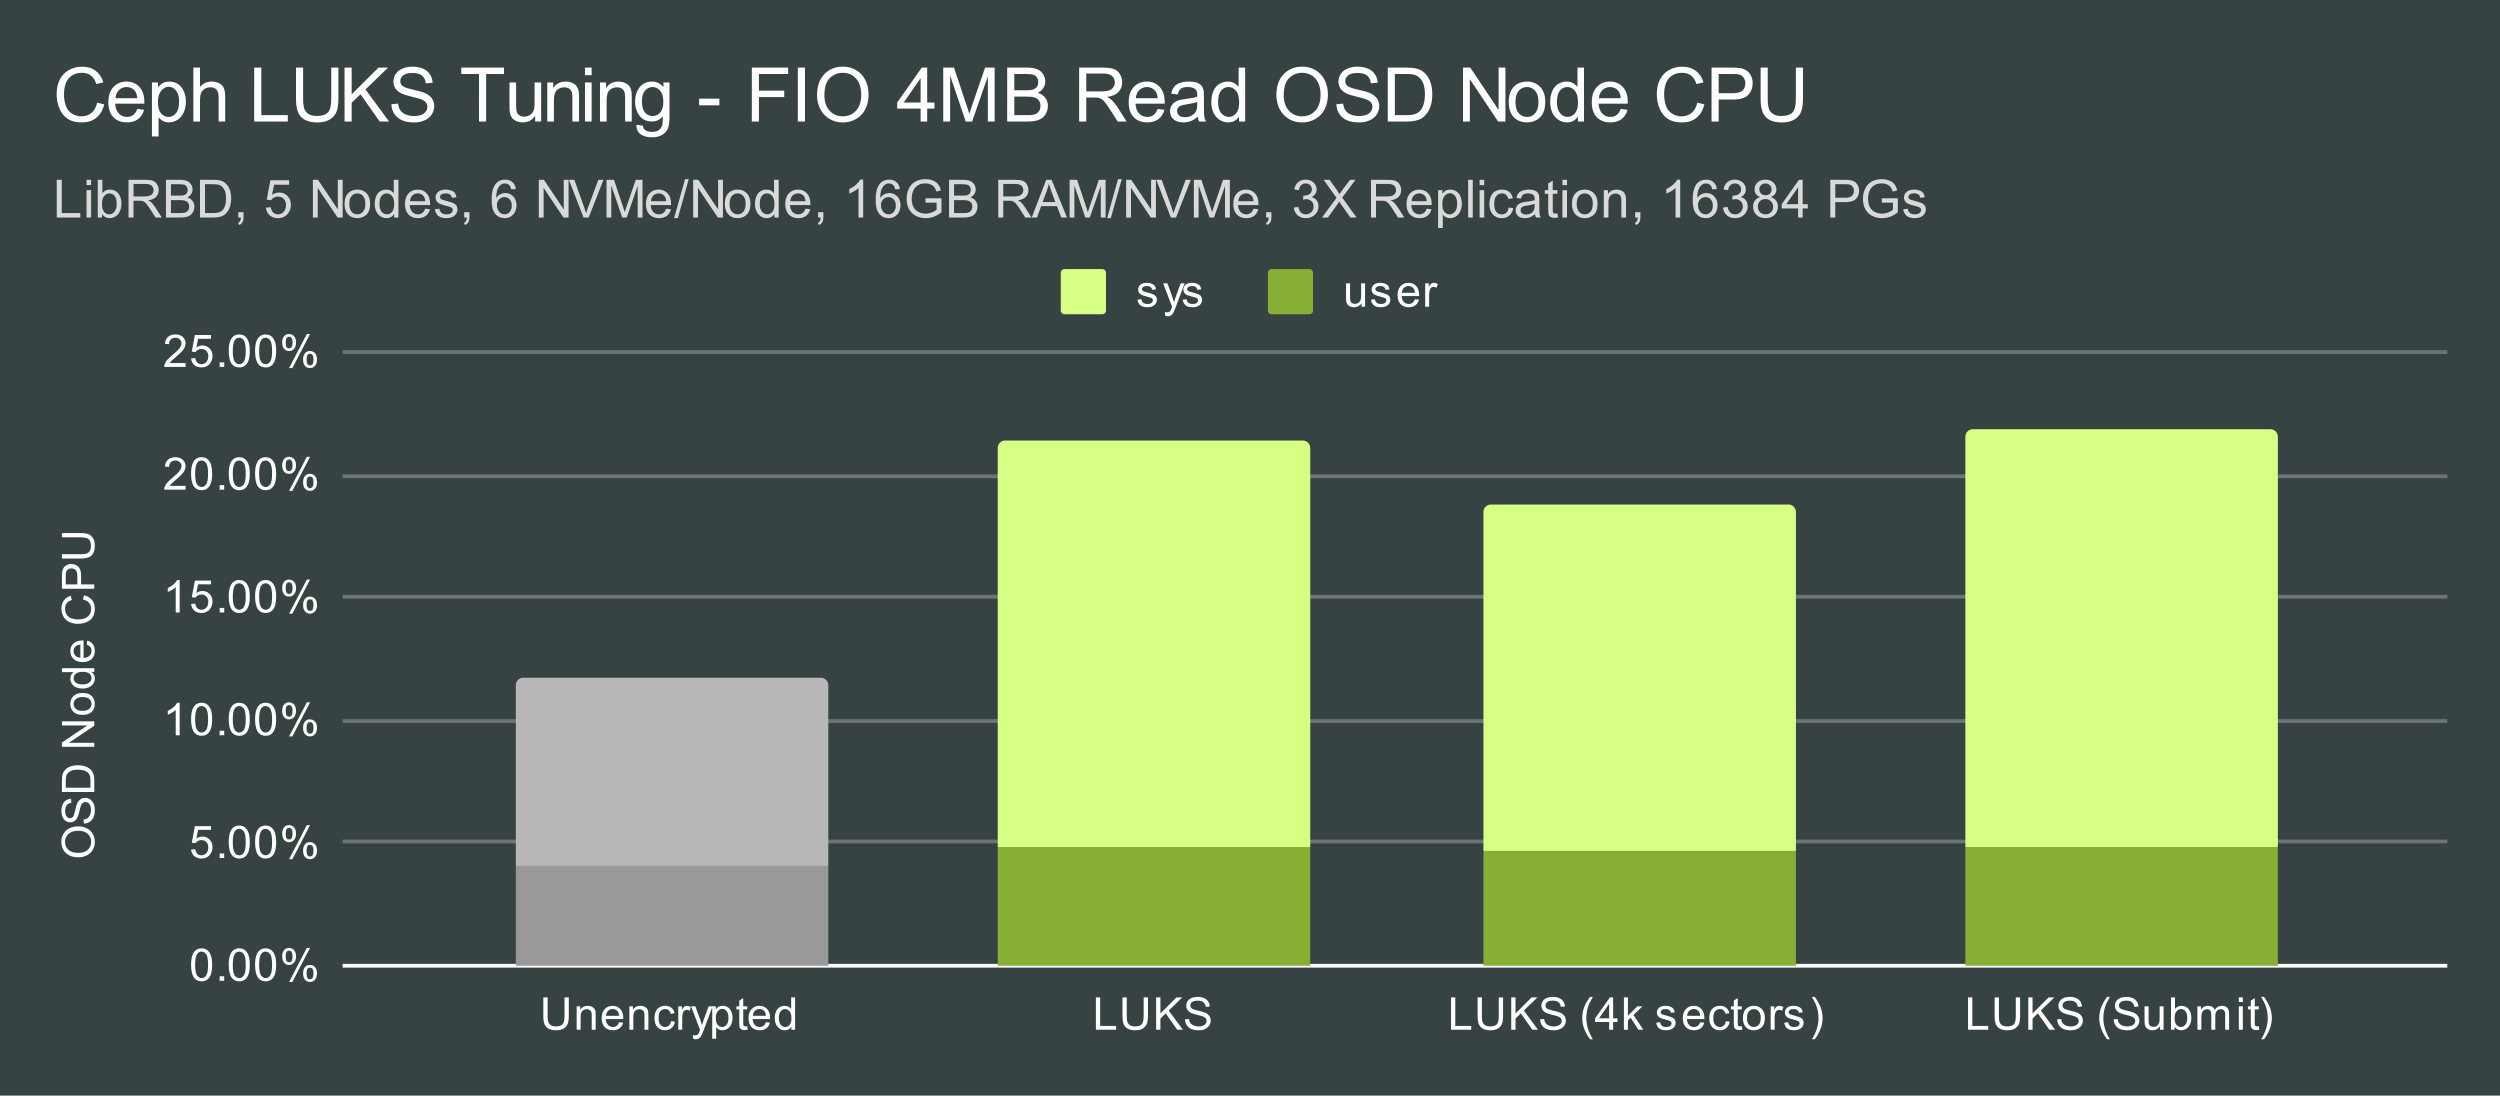 <svg viewBox="0 0 664 291" fill="none" stroke-linecap="square" stroke-miterlimit="10" width="664" height="291" xmlns="http://www.w3.org/2000/svg"><path fill="#374243" d="M0 0h664v291H0V0z"/><path stroke="#fff" stroke-linecap="butt" d="M91.5 256.5h558"/><path stroke="#6c7475" stroke-linecap="butt" d="M91.5 223.5h558m-558-32h558m-558-33h558m-558-32h558m-558-33h558"/><clipPath id="a"><path d="M91.25 93.45h558.2V256.5H91.25V93.45z"/></clipPath><path clip-path="url(#a)" d="M220 257h-83v-27h83z"/><path fill="#999" clip-path="url(#a)" d="M220 257h-83v-27h83z"/><path clip-path="url(#a)" d="M348 257h-83v-32h83z"/><path fill="#87af34" clip-path="url(#a)" d="M348 257h-83v-32h83z"/><path clip-path="url(#a)" d="M477 257h-83v-31h83z"/><path fill="#87af34" clip-path="url(#a)" d="M477 257h-83v-31h83z"/><path clip-path="url(#a)" d="M605 257h-83v-32h83z"/><path fill="#87af34" clip-path="url(#a)" d="M605 257h-83v-32h83z"/><path clip-path="url(#a)" d="M220 230h-83v-48a2 2 0 012-2h79a2 2 0 012 2z"/><path fill="#b7b7b7" clip-path="url(#a)" d="M220 230h-83v-48a2 2 0 012-2h79a2 2 0 012 2z"/><path clip-path="url(#a)" d="M348 225h-83V119a2 2 0 012-2h79a2 2 0 012 2z"/><path fill="#d7ff84" clip-path="url(#a)" d="M348 225h-83V119a2 2 0 012-2h79a2 2 0 012 2z"/><path clip-path="url(#a)" d="M477 226h-83v-90a2 2 0 012-2h79a2 2 0 012 2z"/><path fill="#d7ff84" clip-path="url(#a)" d="M477 226h-83v-90a2 2 0 012-2h79a2 2 0 012 2z"/><path clip-path="url(#a)" d="M605 225h-83V116a2 2 0 012-2h79a2 2 0 012 2z"/><path fill="#d7ff84" clip-path="url(#a)" d="M605 225h-83V116a2 2 0 012-2h79a2 2 0 012 2z"/><path fill="#fff" d="M20.855 227.702q-2.141 0-3.344-1.14-1.219-1.157-1.219-2.97 0-1.202.578-2.155.563-.953 1.578-1.453 1.016-.5 2.313-.5 1.297 0 2.328.53 1.031.532 1.562 1.5.532.954.532 2.079 0 1.219-.578 2.172-.594.953-1.594 1.453-1.016.484-2.156.484zm.015-1.172q1.563 0 2.453-.828.89-.843.89-2.11 0-1.28-.89-2.108-.906-.829-2.578-.829-1.047 0-1.828.36-.781.344-1.203 1.031-.438.688-.438 1.531 0 1.203.829 2.078.828.875 2.765.875zm1.406-7.796l-.093-1.063q.656-.078 1.062-.36.406-.28.672-.859.25-.593.25-1.328 0-.64-.187-1.14-.204-.5-.532-.735-.343-.25-.734-.25-.406 0-.703.235-.313.234-.516.765-.14.36-.422 1.547-.28 1.172-.53 1.64-.33.626-.798.923-.484.296-1.078.296-.64 0-1.203-.359-.578-.375-.86-1.078-.296-.719-.296-1.578 0-.953.312-1.688.297-.734.906-1.125.594-.39 1.344-.422l.078 1.094q-.812.094-1.218.61-.422.5-.422 1.484 0 1.031.375 1.5.375.469.906.469.469 0 .766-.328.296-.329.609-1.704.312-1.39.547-1.906.36-.75.89-1.11.516-.359 1.22-.359.687 0 1.296.391.594.39.938 1.125.328.734.328 1.656 0 1.172-.328 1.97-.344.78-1.032 1.233-.687.438-1.547.454zm2.766-8.375h-8.594v-2.97q0-1 .125-1.53.172-.735.61-1.25.578-.688 1.484-1.016.89-.344 2.031-.344.985 0 1.735.235.75.218 1.25.578t.78.797q.282.421.438 1.015.141.594.141 1.375v3.11zm-1.016-1.141v-1.828q0-.86-.156-1.344-.156-.484-.453-.766-.39-.406-1.078-.625-.688-.234-1.656-.234-1.344 0-2.063.453-.734.438-.984 1.063-.172.468-.172 1.468v1.813h6.562zm1.016-10.86h-8.594v-1.156l6.75-4.515h-6.75v-1.094h8.594v1.172l-6.75 4.515h6.75v1.079zm-3.11-8.484q-1.734 0-2.562-.953-.687-.797-.687-1.953 0-1.281.843-2.094.829-.828 2.313-.828 1.203 0 1.89.36.688.359 1.079 1.062.375.687.375 1.5 0 1.297-.828 2.11-.844.796-2.422.796zm0-1.078q1.188 0 1.782-.516.594-.53.594-1.312 0-.797-.594-1.313-.594-.515-1.813-.515-1.156 0-1.75.531-.593.516-.593 1.297 0 .781.593 1.312.579.516 1.782.516zm3.11-10.344h-.781q.922.594.922 1.735 0 .75-.407 1.375-.421.625-1.156.968-.734.344-1.687.344-.922 0-1.688-.312-.765-.313-1.156-.938-.406-.625-.406-1.39 0-.563.234-1 .234-.438.61-.72h-3.079v-1.046h8.594v.984zm-3.11 3.328q1.204 0 1.798-.5.578-.5.578-1.187 0-.688-.563-1.172-.562-.484-1.719-.484-1.28 0-1.875.5-.593.484-.593 1.203 0 .703.578 1.172.562.468 1.797.468zm1.11-10.546l.125-1.094q.953.25 1.484.953.532.703.532 1.781 0 1.36-.844 2.172-.844.797-2.36.797-1.562 0-2.421-.813-.875-.812-.875-2.093 0-1.25.843-2.032.844-.796 2.391-.796h.281v4.64q1.032-.062 1.578-.578.532-.516.532-1.297 0-.578-.297-.984-.313-.422-.969-.656zm-1.703 3.453v-3.47q-.797.063-1.188.392-.609.515-.609 1.312 0 .734.484 1.234.485.485 1.313.532zm.687-15.47l.297-1.124q1.39.36 2.125 1.281.735.922.735 2.266 0 1.39-.563 2.265-.562.875-1.625 1.329-1.078.453-2.312.453-1.344 0-2.344-.516-1-.516-1.516-1.453-.515-.953-.515-2.094 0-1.281.656-2.156.656-.89 1.844-1.234l.265 1.125q-.937.296-1.36.875-.437.562-.437 1.421 0 .985.485 1.657.469.656 1.265.937.797.266 1.657.266 1.093 0 1.906-.313.812-.328 1.219-1 .406-.672.406-1.468 0-.954-.547-1.61-.547-.672-1.64-.906zm3.016-2.858h-8.594v-3.25q0-.844.078-1.297.11-.64.407-1.063.297-.437.828-.687.531-.266 1.172-.266 1.093 0 1.86.703.75.688.75 2.516v2.203h3.5v1.14zm-4.5-1.141v-2.219q0-1.11-.406-1.562-.422-.47-1.172-.47-.531 0-.906.282-.39.266-.516.703-.078.297-.078 1.063v2.203h3.078zm-4.094-12.5v-1.14h4.97q1.296 0 2.062.296.75.297 1.234 1.063.469.765.469 2 0 1.203-.407 1.984-.421.766-1.203 1.094-.797.328-2.156.328h-4.969v-1.14h4.953q1.125 0 1.657-.204.53-.219.828-.719.281-.515.281-1.25 0-1.25-.562-1.78-.579-.532-2.204-.532h-4.953zM50.75 256.266q0-1.532.312-2.454.312-.937.922-1.437.625-.5 1.562-.5.688 0 1.203.281.531.281.875.813.344.515.531 1.265.188.75.188 2.032 0 1.515-.313 2.437-.296.922-.921 1.438-.61.5-1.563.5-1.234 0-1.953-.891-.844-1.063-.844-3.484zm1.077 0q0 2.109.5 2.812.5.703 1.22.703.733 0 1.218-.703.5-.703.5-2.812 0-2.125-.5-2.813-.485-.703-1.235-.703-.718 0-1.156.61-.547.78-.547 2.906zm6.516 4.234v-1.203h1.203v1.203h-1.203zm2.406-4.234q0-1.532.313-2.454.312-.937.922-1.437.625-.5 1.562-.5.688 0 1.203.281.531.281.875.813.344.515.531 1.265.188.75.188 2.032 0 1.515-.313 2.437-.296.922-.921 1.438-.61.5-1.563.5-1.234 0-1.953-.891-.844-1.063-.844-3.484zm1.078 0q0 2.109.5 2.812.5.703 1.22.703.733 0 1.218-.703.5-.703.5-2.812 0-2.125-.5-2.813-.485-.703-1.235-.703-.718 0-1.156.61-.547.78-.547 2.906zm5.922 0q0-1.532.313-2.454.312-.937.922-1.437.625-.5 1.562-.5.688 0 1.203.281.531.281.875.813.344.515.531 1.265.188.75.188 2.032 0 1.515-.313 2.437-.296.922-.921 1.438-.61.5-1.563.5-1.234 0-1.953-.891-.844-1.063-.844-3.484zm1.078 0q0 2.109.5 2.812.5.703 1.22.703.733 0 1.218-.703.5-.703.5-2.812 0-2.125-.5-2.813-.485-.703-1.235-.703-.718 0-1.156.61-.547.78-.547 2.906zm6.125-2.297q0-.922.453-1.563.47-.64 1.344-.64.813 0 1.344.578.531.578.531 1.687 0 1.094-.547 1.688-.53.578-1.312.578-.781 0-1.297-.578-.516-.578-.516-1.75zm1.828-1.485q-.39 0-.656.344-.25.344-.25 1.25 0 .828.25 1.172.266.328.656.328.407 0 .657-.344.265-.343.265-1.234 0-.844-.265-1.172-.266-.344-.657-.344zm0 8.328l4.704-9.046h.859l-4.688 9.047h-.875zm3.72-2.328q0-.921.452-1.562.47-.64 1.36-.64.812 0 1.343.577.532.563.532 1.688 0 1.094-.547 1.687-.531.579-1.328.579-.766 0-1.297-.579-.516-.578-.516-1.75zM82.342 257q-.406 0-.672.344-.25.344-.25 1.25 0 .812.266 1.156.265.344.656.344.39 0 .656-.344t.266-1.25q0-.828-.266-1.156-.265-.344-.656-.344zM50.75 225.64l1.109-.094q.125.813.562 1.219.453.406 1.094.406.75 0 1.281-.578.531-.578.531-1.516 0-.906-.515-1.421-.5-.532-1.328-.532-.5 0-.922.235-.407.234-.64.593l-.985-.125.828-4.406h4.281v1H52.61l-.454 2.313q.766-.547 1.61-.547 1.125 0 1.89.781.782.781.782 2.016 0 1.156-.672 2.015-.828 1.032-2.25 1.032-1.172 0-1.922-.657-.734-.656-.844-1.734zm7.593 2.25v-1.203h1.203v1.203h-1.203zm2.406-4.234q0-1.532.313-2.454.312-.937.922-1.437.625-.5 1.562-.5.688 0 1.203.281.531.281.875.813.344.515.531 1.265.188.75.188 2.032 0 1.515-.313 2.437-.296.922-.921 1.438-.61.5-1.563.5-1.234 0-1.953-.891-.844-1.063-.844-3.484zm1.078 0q0 2.109.5 2.812.5.703 1.22.703.733 0 1.218-.703.5-.703.5-2.812 0-2.125-.5-2.813-.485-.703-1.235-.703-.718 0-1.156.61-.547.78-.547 2.906zm5.922 0q0-1.532.313-2.454.312-.937.922-1.437.625-.5 1.562-.5.688 0 1.203.281.531.281.875.813.344.515.531 1.265.188.75.188 2.032 0 1.515-.313 2.437-.296.922-.921 1.438-.61.5-1.563.5-1.234 0-1.953-.891-.844-1.063-.844-3.484zm1.078 0q0 2.109.5 2.812.5.703 1.22.703.733 0 1.218-.703.5-.703.5-2.812 0-2.125-.5-2.813-.485-.703-1.235-.703-.718 0-1.156.61-.547.78-.547 2.906zm6.125-2.297q0-.922.453-1.563.47-.64 1.344-.64.813 0 1.344.578.531.578.531 1.687 0 1.094-.547 1.688-.53.578-1.312.578-.781 0-1.297-.578-.516-.578-.516-1.75zm1.828-1.485q-.39 0-.656.344-.25.344-.25 1.25 0 .828.25 1.172.266.328.656.328.407 0 .657-.344.265-.343.265-1.234 0-.844-.265-1.172-.266-.344-.657-.344zm0 8.328l4.704-9.046h.859l-4.688 9.046h-.875zm3.72-2.328q0-.922.452-1.562.47-.64 1.36-.64.812 0 1.343.577.532.563.532 1.688 0 1.094-.547 1.687-.531.578-1.328.578-.766 0-1.297-.578-.516-.578-.516-1.75zm1.843-1.484q-.406 0-.672.344-.25.343-.25 1.25 0 .812.266 1.156.265.344.656.344.39 0 .656-.344t.266-1.25q0-.828-.266-1.156-.265-.344-.656-.344zm-34.625-29.11h-1.047v-6.719q-.39.36-1.016.735-.609.359-1.093.53v-1.015q.875-.422 1.531-1 .672-.594.953-1.156h.672v8.625zm3.031-4.234q0-1.532.313-2.453.312-.938.922-1.438.625-.5 1.562-.5.688 0 1.203.281.531.281.875.813.344.515.531 1.265.188.75.188 2.032 0 1.515-.313 2.437-.296.922-.921 1.438-.61.5-1.563.5-1.234 0-1.953-.891-.844-1.063-.844-3.484zm1.078 0q0 2.109.5 2.812.5.703 1.22.703.733 0 1.218-.703.5-.703.5-2.812 0-2.125-.5-2.813-.485-.703-1.235-.703-.718 0-1.156.61-.547.78-.547 2.906zm6.516 4.234v-1.203h1.203v1.203h-1.203zm2.406-4.234q0-1.532.313-2.453.312-.938.922-1.438.625-.5 1.562-.5.688 0 1.203.281.531.281.875.813.344.515.531 1.265.188.75.188 2.032 0 1.515-.313 2.437-.296.922-.921 1.438-.61.5-1.563.5-1.234 0-1.953-.891-.844-1.063-.844-3.484zm1.078 0q0 2.109.5 2.812.5.703 1.22.703.733 0 1.218-.703.5-.703.5-2.812 0-2.125-.5-2.813-.485-.703-1.235-.703-.718 0-1.156.61-.547.78-.547 2.906zm5.922 0q0-1.532.313-2.453.312-.938.922-1.438.625-.5 1.562-.5.688 0 1.203.281.531.281.875.813.344.515.531 1.265.188.75.188 2.032 0 1.515-.313 2.437-.296.922-.921 1.438-.61.5-1.563.5-1.234 0-1.953-.891-.844-1.063-.844-3.484zm1.078 0q0 2.109.5 2.812.5.703 1.22.703.733 0 1.218-.703.5-.703.5-2.812 0-2.125-.5-2.813-.485-.703-1.235-.703-.718 0-1.156.61-.547.78-.547 2.906zm6.125-2.297q0-.922.453-1.563.47-.64 1.344-.64.813 0 1.344.578.531.578.531 1.687 0 1.094-.547 1.688-.53.578-1.312.578-.781 0-1.297-.578-.516-.578-.516-1.75zm1.828-1.485q-.39 0-.656.344-.25.344-.25 1.25 0 .828.25 1.172.266.328.656.328.407 0 .657-.344.265-.343.265-1.234 0-.844-.265-1.172-.266-.344-.657-.344zm0 8.328l4.704-9.046h.859l-4.688 9.047h-.875zm3.72-2.328q0-.922.452-1.562.47-.64 1.36-.64.812 0 1.343.577.532.563.532 1.688 0 1.094-.547 1.687-.531.578-1.328.578-.766 0-1.297-.578-.516-.578-.516-1.75zm1.843-1.484q-.406 0-.672.344-.25.344-.25 1.25 0 .812.266 1.156.265.344.656.344.39 0 .656-.344t.266-1.25q0-.828-.266-1.156-.265-.344-.656-.344zm-34.625-29.11h-1.047v-6.719q-.39.36-1.016.735-.609.359-1.093.53v-1.015q.875-.422 1.531-1 .672-.594.953-1.156h.672v8.625zm3.031-2.25l1.11-.094q.125.813.562 1.219.453.406 1.094.406.75 0 1.281-.578.531-.578.531-1.516 0-.906-.515-1.421-.5-.532-1.328-.532-.5 0-.922.235-.407.234-.64.593l-.985-.125.828-4.406h4.281v1H52.61l-.454 2.313q.766-.547 1.61-.547 1.125 0 1.89.781.782.781.782 2.016 0 1.156-.672 2.015-.828 1.032-2.25 1.032-1.172 0-1.922-.657-.734-.656-.844-1.734zm7.594 2.25v-1.203h1.203v1.203h-1.203zm2.406-4.234q0-1.532.313-2.454.312-.937.922-1.437.625-.5 1.562-.5.688 0 1.203.281.531.281.875.813.344.515.531 1.265.188.75.188 2.032 0 1.515-.313 2.437-.296.922-.921 1.438-.61.5-1.563.5-1.234 0-1.953-.891-.844-1.063-.844-3.484zm1.078 0q0 2.109.5 2.812.5.703 1.22.703.733 0 1.218-.703.5-.703.5-2.812 0-2.125-.5-2.813-.485-.703-1.235-.703-.718 0-1.156.61-.547.78-.547 2.906zm5.922 0q0-1.532.313-2.454.312-.937.922-1.437.625-.5 1.562-.5.688 0 1.203.281.531.281.875.813.344.515.531 1.265.188.75.188 2.032 0 1.515-.313 2.437-.296.922-.921 1.438-.61.5-1.563.5-1.234 0-1.953-.891-.844-1.063-.844-3.484zm1.078 0q0 2.109.5 2.812.5.703 1.22.703.733 0 1.218-.703.5-.703.5-2.812 0-2.125-.5-2.813-.485-.703-1.235-.703-.718 0-1.156.61-.547.78-.547 2.906zm6.125-2.297q0-.922.453-1.563.47-.64 1.344-.64.813 0 1.344.578.531.578.531 1.687 0 1.094-.547 1.688-.53.578-1.312.578-.781 0-1.297-.578-.516-.578-.516-1.75zm1.828-1.485q-.39 0-.656.344-.25.344-.25 1.25 0 .828.25 1.172.266.328.656.328.407 0 .657-.344.265-.343.265-1.234 0-.844-.265-1.172-.266-.344-.657-.344zm0 8.328l4.704-9.046h.859l-4.688 9.046h-.875zm3.72-2.328q0-.922.452-1.562.47-.64 1.36-.64.812 0 1.343.577.532.563.532 1.688 0 1.094-.547 1.687-.531.578-1.328.578-.766 0-1.297-.578-.516-.578-.516-1.75zm1.843-1.484q-.406 0-.672.344-.25.343-.25 1.25 0 .812.266 1.156.265.344.656.344.39 0 .656-.344t.266-1.25q0-.828-.266-1.156-.265-.344-.656-.344zm-33.047-30.126v1.016H43.61q0-.375.125-.734.218-.578.687-1.141.484-.563 1.39-1.297 1.407-1.156 1.891-1.828.5-.672.5-1.266 0-.625-.453-1.046-.453-.438-1.172-.438-.765 0-1.218.453-.454.453-.47 1.266l-1.077-.11q.11-1.218.828-1.843.734-.641 1.969-.641 1.234 0 1.953.688.718.687.718 1.703 0 .515-.218 1.015-.203.485-.703 1.047-.485.547-1.61 1.5-.953.797-1.234 1.094-.266.281-.438.562h4.22zm1.453-3.218q0-1.532.313-2.453.312-.938.922-1.438.625-.5 1.562-.5.688 0 1.203.281.531.282.875.813.344.515.531 1.265.188.75.188 2.032 0 1.515-.313 2.437-.296.922-.921 1.438-.61.5-1.563.5-1.234 0-1.953-.891-.844-1.063-.844-3.484zm1.078 0q0 2.109.5 2.812.5.703 1.22.703.733 0 1.218-.703.5-.703.5-2.812 0-2.125-.5-2.813-.485-.703-1.235-.703-.718 0-1.156.61-.547.78-.547 2.906zm6.516 4.234v-1.203h1.203v1.203h-1.203zm2.406-4.234q0-1.532.313-2.453.312-.938.922-1.438.625-.5 1.562-.5.688 0 1.203.281.531.282.875.813.344.515.531 1.265.188.75.188 2.032 0 1.515-.313 2.437-.296.922-.921 1.438-.61.5-1.563.5-1.234 0-1.953-.891-.844-1.063-.844-3.484zm1.078 0q0 2.109.5 2.812.5.703 1.22.703.733 0 1.218-.703.5-.703.5-2.812 0-2.125-.5-2.813-.485-.703-1.235-.703-.718 0-1.156.61-.547.78-.547 2.906zm5.922 0q0-1.532.313-2.453.312-.938.922-1.438.625-.5 1.562-.5.688 0 1.203.281.531.282.875.813.344.515.531 1.265.188.75.188 2.032 0 1.515-.313 2.437-.296.922-.921 1.438-.61.5-1.563.5-1.234 0-1.953-.891-.844-1.063-.844-3.484zm1.078 0q0 2.109.5 2.812.5.703 1.22.703.733 0 1.218-.703.5-.703.5-2.812 0-2.125-.5-2.813-.485-.703-1.235-.703-.718 0-1.156.61-.547.78-.547 2.906zm6.125-2.297q0-.922.453-1.563.47-.64 1.344-.64.813 0 1.344.578.531.578.531 1.687 0 1.094-.547 1.688-.53.578-1.312.578-.781 0-1.297-.578-.516-.578-.516-1.75zm1.828-1.485q-.39 0-.656.344-.25.344-.25 1.25 0 .828.25 1.172.266.328.656.328.407 0 .657-.344.265-.343.265-1.234 0-.844-.265-1.172-.266-.344-.657-.344zm0 8.329l4.704-9.047h.859l-4.688 9.047h-.875zm3.72-2.329q0-.922.452-1.562.47-.64 1.36-.64.812 0 1.343.577.532.563.532 1.688 0 1.094-.547 1.687-.531.578-1.328.578-.766 0-1.297-.578-.516-.578-.516-1.75zm1.843-1.484q-.406 0-.672.344-.25.344-.25 1.25 0 .812.266 1.156.265.344.656.344.39 0 .656-.344t.266-1.25q0-.828-.266-1.156-.265-.344-.656-.344zM49.296 96.434v1.016H43.61q0-.375.125-.734.218-.578.687-1.141.484-.563 1.39-1.297 1.407-1.156 1.891-1.828.5-.672.5-1.266 0-.625-.453-1.046-.453-.438-1.172-.438-.765 0-1.218.453-.454.453-.47 1.266l-1.077-.11q.11-1.218.828-1.843.734-.641 1.969-.641 1.234 0 1.953.688.718.687.718 1.703 0 .515-.218 1.015-.203.485-.703 1.047-.485.547-1.61 1.5-.953.797-1.234 1.094-.266.281-.438.562h4.22zM50.75 95.2l1.11-.094q.125.813.562 1.219.453.406 1.094.406.75 0 1.281-.578.531-.578.531-1.516 0-.906-.515-1.421-.5-.532-1.328-.532-.5 0-.922.235-.407.234-.64.594l-.985-.126.828-4.406h4.281v1H52.61l-.454 2.313q.766-.547 1.61-.547 1.125 0 1.89.781.782.781.782 2.016 0 1.156-.672 2.015-.828 1.032-2.25 1.032-1.172 0-1.922-.657-.734-.656-.844-1.734zm7.594 2.25v-1.203h1.203v1.203h-1.203zm2.406-4.234q0-1.532.313-2.453.312-.938.922-1.438.625-.5 1.562-.5.688 0 1.203.281.531.282.875.813.344.515.531 1.265.188.75.188 2.032 0 1.515-.313 2.437-.296.922-.921 1.438-.61.5-1.563.5-1.234 0-1.953-.891-.844-1.063-.844-3.484zm1.078 0q0 2.109.5 2.812.5.703 1.22.703.733 0 1.218-.703.5-.703.5-2.812 0-2.125-.5-2.813-.485-.703-1.235-.703-.718 0-1.156.61-.547.78-.547 2.906zm5.922 0q0-1.532.313-2.453.312-.938.922-1.438.625-.5 1.562-.5.688 0 1.203.281.531.282.875.813.344.515.531 1.265.188.75.188 2.032 0 1.515-.313 2.437-.296.922-.921 1.438-.61.5-1.563.5-1.234 0-1.953-.891-.844-1.063-.844-3.484zm1.078 0q0 2.109.5 2.812.5.703 1.22.703.733 0 1.218-.703.5-.703.5-2.812 0-2.125-.5-2.813-.485-.703-1.235-.703-.718 0-1.156.61-.547.78-.547 2.906zm6.125-2.297q0-.922.453-1.563.47-.64 1.344-.64.813 0 1.344.578.531.578.531 1.687 0 1.094-.547 1.688-.53.578-1.312.578-.781 0-1.297-.578-.516-.578-.516-1.75zm1.828-1.485q-.39 0-.656.344-.25.344-.25 1.25 0 .828.25 1.172.266.328.656.328.407 0 .657-.344.265-.343.265-1.234 0-.844-.265-1.172-.266-.344-.657-.344zm0 8.329l4.704-9.047h.859l-4.688 9.047h-.875zm3.72-2.329q0-.921.452-1.562.47-.64 1.36-.64.812 0 1.343.577.532.563.532 1.688 0 1.094-.547 1.687-.531.579-1.328.579-.766 0-1.297-.579-.516-.578-.516-1.75zm1.843-1.484q-.406 0-.672.344-.25.344-.25 1.25 0 .812.266 1.156.265.344.656.344.39 0 .656-.344t.266-1.25q0-.828-.266-1.156-.265-.344-.656-.344zm67.586 170.956h1.14v4.969q0 1.297-.297 2.063-.297.75-1.063 1.234-.765.469-2 .469-1.203 0-1.984-.407-.766-.421-1.094-1.203-.328-.797-.328-2.156v-4.969h1.14v4.953q0 1.125.204 1.657.219.53.719.828.515.281 1.25.281 1.25 0 1.78-.563.532-.578.532-2.203v-4.953zm3.233 8.594v-6.219h.938v.875q.687-1.015 1.984-1.015.563 0 1.032.203.484.203.718.531.235.328.328.766.047.296.047 1.03v3.829h-1.047v-3.781q0-.656-.125-.969-.125-.313-.437-.5-.313-.203-.734-.203-.672 0-1.172.437-.485.422-.485 1.61v3.406h-1.047zm11.25-2l1.094.125q-.25.953-.953 1.484-.703.532-1.781.532-1.36 0-2.172-.844-.797-.844-.797-2.36 0-1.562.813-2.421.812-.875 2.093-.875 1.25 0 2.032.843.796.844.796 2.391v.281h-4.64q.062 1.031.578 1.578.516.532 1.297.532.578 0 .984-.297.422-.313.656-.969zm-3.453-1.703h3.47q-.063-.797-.392-1.188-.515-.609-1.312-.609-.734 0-1.234.484-.485.485-.532 1.313zm6.203 3.703v-6.219h.938v.875q.687-1.015 1.984-1.015.563 0 1.032.203.484.203.718.531.235.328.328.766.047.296.047 1.03v3.829h-1.047v-3.781q0-.656-.125-.969-.125-.313-.437-.5-.313-.203-.734-.203-.672 0-1.172.437-.485.422-.485 1.61v3.406h-1.047zm11.063-2.281l1.031.14q-.172 1.063-.875 1.672-.703.61-1.719.61-1.28 0-2.062-.829-.766-.843-.766-2.406 0-1 .328-1.75.344-.765 1.016-1.14.688-.375 1.5-.375 1 0 1.64.515.657.5.844 1.453l-1.03.157q-.141-.625-.516-.938-.375-.328-.907-.328-.797 0-1.297.578-.5.563-.5 1.797 0 1.266.485 1.828.484.563 1.25.563.625 0 1.031-.375.422-.375.547-1.172zm1.922 2.281v-6.219h.953v.938q.36-.656.656-.86.313-.218.688-.218.531 0 1.078.328l-.36.984q-.39-.234-.765-.234-.36 0-.64.219-.266.203-.376.578-.187.562-.187 1.218v3.266h-1.047zm3.969 2.39l-.125-.984q.343.094.609.094.344 0 .547-.125.219-.11.36-.313.093-.171.327-.796.016-.079.094-.25l-2.375-6.235h1.14l1.298 3.594q.25.688.453 1.453.187-.734.437-1.422l1.328-3.625h1.047l-2.36 6.328q-.39 1.016-.593 1.407-.281.53-.656.765-.36.25-.86.25-.296 0-.671-.14zm5.046 0v-8.609h.954v.797q.343-.469.765-.703.438-.234 1.047-.234.797 0 1.406.406.61.406.907 1.156.312.75.312 1.64 0 .954-.344 1.72-.328.765-.984 1.171-.656.407-1.375.407-.531 0-.953-.22-.422-.233-.688-.562v3.032h-1.047zm.954-5.468q0 1.203.484 1.781.484.563 1.172.563.703 0 1.203-.594.5-.594.5-1.844 0-1.187-.484-1.765-.485-.594-1.172-.594-.672 0-1.188.625-.515.625-.515 1.828zm8.343 2.14l.157.922q-.454.094-.797.094-.578 0-.89-.172-.313-.187-.454-.484-.125-.297-.125-1.25v-3.578h-.766v-.813h.766v-1.547l1.047-.625v2.172h1.062v.813h-1.062v3.64q0 .454.047.579.062.125.187.203.125.078.36.078.187 0 .468-.031zm4.953-1.062l1.094.125q-.25.953-.953 1.484-.703.532-1.781.532-1.36 0-2.172-.844-.797-.844-.797-2.36 0-1.562.813-2.421.812-.875 2.093-.875 1.25 0 2.032.843.796.844.796 2.391v.281h-4.64q.062 1.031.578 1.578.516.532 1.297.532.578 0 .984-.297.422-.313.656-.969zm-3.453-1.703h3.47q-.063-.797-.392-1.188-.515-.609-1.312-.609-.734 0-1.234.484-.485.485-.532 1.313zm10.235 3.703v-.781q-.594.922-1.735.922-.75 0-1.375-.407-.625-.421-.968-1.156-.344-.734-.344-1.687 0-.922.312-1.688.313-.765.938-1.156.625-.406 1.39-.406.563 0 1 .234.438.234.72.61v-3.079h1.046v8.594h-.984zm-3.328-3.11q0 1.204.5 1.798.5.578 1.187.578.688 0 1.172-.563.484-.562.484-1.719 0-1.28-.5-1.875-.484-.593-1.203-.593-.703 0-1.172.578-.468.562-.468 1.797zm84.197 3.11v-8.594h1.14v7.578h4.235v1.016h-5.375zm12.687-8.594h1.14v4.969q0 1.297-.296 2.063-.297.75-1.063 1.234-.765.469-2 .469-1.203 0-1.984-.407-.766-.421-1.094-1.203-.328-.797-.328-2.156v-4.969h1.14v4.953q0 1.125.204 1.657.219.53.719.828.515.281 1.25.281 1.25 0 1.78-.563.532-.578.532-2.203v-4.953zm3.313 8.594v-8.594h1.14v4.266l4.266-4.266h1.547l-3.61 3.485 3.766 5.109h-1.5l-3.063-4.344-1.406 1.36v2.984h-1.14zm7.671-2.766l1.063-.093q.078.656.36 1.062.28.406.859.672.593.25 1.328.25.64 0 1.14-.188.5-.203.735-.53.25-.344.25-.735 0-.406-.235-.703-.234-.313-.765-.516-.36-.14-1.547-.422-1.172-.281-1.64-.531-.626-.328-.923-.797-.296-.484-.296-1.078 0-.64.359-1.203.375-.578 1.078-.86.719-.296 1.578-.296.953 0 1.688.312.734.297 1.125.906.39.594.422 1.344l-1.094.078q-.094-.812-.61-1.219-.5-.421-1.484-.421-1.031 0-1.5.375-.469.375-.469.906 0 .469.328.765.329.297 1.704.61 1.39.312 1.906.547.75.36 1.11.89.359.516.359 1.22 0 .687-.391 1.296-.39.594-1.125.938-.734.328-1.656.328-1.172 0-1.969-.329-.781-.343-1.234-1.03-.438-.688-.454-1.548zm70.651 2.766v-8.594h1.14v7.578h4.235v1.016h-5.375zm12.687-8.594h1.14v4.969q0 1.297-.296 2.063-.297.75-1.063 1.234-.765.469-2 .469-1.203 0-1.984-.407-.766-.421-1.094-1.203-.328-.797-.328-2.156v-4.969h1.14v4.953q0 1.125.204 1.657.219.53.719.828.515.281 1.25.281 1.25 0 1.78-.563.532-.578.532-2.203v-4.953zm3.313 8.594v-8.594h1.14v4.266l4.266-4.266h1.547l-3.61 3.485 3.766 5.109h-1.5l-3.063-4.344-1.406 1.36v2.984h-1.14zm7.671-2.766l1.063-.093q.078.656.36 1.062.28.406.859.672.594.25 1.328.25.64 0 1.14-.188.5-.203.735-.53.25-.344.25-.735 0-.406-.234-.703-.235-.313-.766-.516-.36-.14-1.547-.422-1.172-.281-1.64-.531-.626-.328-.923-.797-.296-.484-.296-1.078 0-.64.359-1.203.375-.578 1.078-.86.719-.296 1.578-.296.953 0 1.688.312.734.297 1.125.906.39.594.422 1.344l-1.094.078q-.094-.812-.61-1.219-.5-.421-1.484-.421-1.031 0-1.5.375-.469.375-.469.906 0 .469.329.765.328.297 1.703.61 1.39.312 1.906.547.75.36 1.11.89.359.516.359 1.22 0 .687-.391 1.296-.39.594-1.125.938-.734.328-1.656.328-1.172 0-1.969-.329-.781-.343-1.234-1.03-.438-.688-.454-1.548zm13.266 5.297q-.875-1.11-1.484-2.578-.594-1.484-.594-3.062 0-1.391.438-2.672.53-1.485 1.64-2.953h.75q-.703 1.218-.937 1.734-.36.813-.563 1.688-.25 1.093-.25 2.203 0 2.828 1.75 5.64h-.75zm5.063-2.531v-2.063h-3.72v-.968l3.923-5.563h.86v5.563h1.155v.969h-1.156v2.062h-1.062zm0-3.031v-3.86l-2.688 3.86h2.688zm3.921 3.031v-8.594h1.063v4.906l2.484-2.53h1.375l-2.39 2.296 2.625 3.922h-1.297l-2.063-3.188-.734.72v2.468h-1.063zm8.579-1.86l1.03-.156q.095.625.485.954.406.328 1.14.328.72 0 1.063-.282.36-.296.36-.703 0-.36-.313-.562-.219-.14-1.078-.36-1.156-.296-1.61-.5-.437-.218-.671-.593-.234-.375-.234-.844 0-.406.187-.766.188-.36.516-.594.25-.171.671-.296.422-.125.922-.125.72 0 1.266.218.563.204.828.563.266.36.36.953l-1.032.14q-.062-.468-.406-.734-.328-.281-.953-.281-.719 0-1.031.25-.313.234-.313.563 0 .203.125.359.14.172.406.281.157.063.938.266 1.125.312 1.562.5.438.187.688.547.25.359.25.906 0 .531-.313 1-.296.453-.875.719-.578.25-1.312.25-1.219 0-1.86-.5-.625-.516-.796-1.5zm11.671-.14l1.094.125q-.25.953-.953 1.484-.703.532-1.781.532-1.36 0-2.172-.844-.797-.844-.797-2.36 0-1.562.813-2.421.812-.875 2.093-.875 1.25 0 2.032.843.796.844.796 2.391v.281h-4.64q.062 1.031.578 1.578.516.532 1.297.532.578 0 .984-.297.422-.313.656-.969zm-3.453-1.703h3.47q-.063-.797-.392-1.188-.515-.609-1.312-.609-.734 0-1.234.484-.485.485-.532 1.313zm10.266 1.422l1.031.14q-.172 1.063-.875 1.672-.703.61-1.719.61-1.28 0-2.062-.829-.766-.843-.766-2.406 0-1 .329-1.75.343-.765 1.015-1.14.688-.375 1.5-.375 1 0 1.64.515.657.5.844 1.453l-1.03.157q-.141-.625-.516-.938-.375-.328-.907-.328-.796 0-1.296.578-.5.563-.5 1.797 0 1.266.484 1.828.484.563 1.25.563.625 0 1.031-.375.422-.375.547-1.172zm4.234 1.344l.157.921q-.454.094-.797.094-.578 0-.89-.172-.313-.187-.454-.484-.125-.297-.125-1.25v-3.578h-.766v-.813h.766v-1.547l1.047-.625v2.172h1.062v.813h-1.062v3.64q0 .454.047.579.062.125.187.203.125.078.36.078.187 0 .468-.031zm.313-2.172q0-1.735.953-2.563.797-.687 1.953-.687 1.281 0 2.094.843.828.829.828 2.313 0 1.203-.36 1.89-.359.688-1.062 1.079-.687.375-1.5.375-1.297 0-2.11-.829-.796-.843-.796-2.421zm1.078 0q0 1.187.516 1.78.53.595 1.312.595.797 0 1.313-.594.515-.594.515-1.813 0-1.156-.531-1.75-.516-.593-1.297-.593-.781 0-1.312.593-.516.579-.516 1.782zm6.297 3.109v-6.219h.953v.938q.36-.656.656-.86.313-.218.688-.218.531 0 1.078.328l-.36.984q-.39-.234-.765-.234-.36 0-.64.219-.266.203-.376.578-.187.562-.187 1.218v3.266h-1.047zm3.594-1.86l1.03-.156q.095.625.485.954.406.328 1.14.328.72 0 1.063-.282.36-.296.36-.703 0-.36-.313-.562-.219-.14-1.078-.36-1.156-.296-1.61-.5-.437-.218-.671-.593-.234-.375-.234-.844 0-.406.187-.766.188-.36.516-.594.25-.171.671-.296.422-.125.922-.125.72 0 1.266.218.563.204.828.563.266.36.36.953l-1.032.14q-.062-.468-.406-.734-.328-.281-.953-.281-.719 0-1.031.25-.313.234-.313.563 0 .203.125.359.14.172.406.281.157.063.938.266 1.125.312 1.562.5.438.187.688.547.25.359.25.906 0 .531-.313 1-.296.453-.875.719-.578.25-1.312.25-1.219 0-1.86-.5-.625-.516-.796-1.5zm8.109 4.391h-.75q1.75-2.812 1.75-5.64 0-1.094-.25-2.188-.203-.875-.563-1.687-.234-.516-.937-1.75h.75q1.094 1.468 1.625 2.953.453 1.281.453 2.672 0 1.578-.61 3.062-.609 1.469-1.468 2.578zm40.713-2.531v-8.594h1.14v7.578h4.235v1.016h-5.375zm12.687-8.594h1.14v4.969q0 1.297-.296 2.063-.297.75-1.063 1.234-.765.469-2 .469-1.203 0-1.984-.407-.766-.421-1.094-1.203-.328-.797-.328-2.156v-4.969h1.14v4.953q0 1.125.204 1.657.219.53.719.828.515.281 1.25.281 1.25 0 1.78-.563.532-.578.532-2.203v-4.953zm3.313 8.594v-8.594h1.14v4.266l4.266-4.266h1.547l-3.61 3.485 3.766 5.109h-1.5l-3.063-4.344-1.406 1.36v2.984h-1.14zm7.672-2.766l1.062-.093q.078.656.36 1.062.28.406.859.672.594.25 1.328.25.64 0 1.14-.188.5-.203.735-.53.25-.344.25-.735 0-.406-.235-.703-.234-.313-.765-.516-.36-.14-1.547-.422-1.172-.281-1.64-.531-.626-.328-.923-.797-.296-.484-.296-1.078 0-.64.359-1.203.375-.578 1.078-.86.719-.296 1.578-.296.953 0 1.688.312.734.297 1.125.906.39.594.422 1.344l-1.094.078q-.094-.812-.61-1.219-.5-.421-1.484-.421-1.031 0-1.5.375-.469.375-.469.906 0 .469.328.765.329.297 1.704.61 1.39.312 1.906.547.75.36 1.11.89.359.516.359 1.22 0 .687-.391 1.296-.39.594-1.125.938-.734.328-1.656.328-1.172 0-1.969-.329-.781-.343-1.234-1.03-.438-.688-.453-1.548zm13.265 5.297q-.875-1.11-1.484-2.578-.594-1.484-.594-3.062 0-1.391.438-2.672.53-1.485 1.64-2.953h.75q-.703 1.218-.937 1.734-.36.813-.563 1.688-.25 1.093-.25 2.203 0 2.828 1.75 5.64h-.75zm1.735-5.297l1.062-.093q.078.656.36 1.062.28.406.859.672.594.25 1.328.25.64 0 1.14-.188.5-.203.735-.53.25-.344.25-.735 0-.406-.235-.703-.234-.313-.765-.516-.36-.14-1.547-.422-1.172-.281-1.64-.531-.626-.328-.923-.797-.296-.484-.296-1.078 0-.64.359-1.203.375-.578 1.078-.86.719-.296 1.578-.296.953 0 1.688.312.734.297 1.125.906.39.594.422 1.344l-1.094.078q-.094-.812-.61-1.219-.5-.421-1.484-.421-1.031 0-1.5.375-.469.375-.469.906 0 .469.328.765.329.297 1.704.61 1.39.312 1.906.547.75.36 1.11.89.359.516.359 1.22 0 .687-.391 1.296-.39.594-1.125.938-.734.328-1.656.328-1.172 0-1.969-.329-.781-.343-1.234-1.03-.438-.688-.453-1.548zm12.328 2.766v-.922q-.735 1.063-1.985 1.063-.547 0-1.031-.204-.469-.218-.703-.53-.235-.329-.328-.798-.063-.296-.063-.984v-3.844h1.063v3.453q0 .813.062 1.11.094.406.407.656.328.234.812.234.469 0 .875-.234.422-.25.594-.672.187-.422.187-1.219v-3.328h1.047v6.219h-.937zm3.89 0h-.984v-8.594h1.062v3.063q.672-.828 1.703-.828.579 0 1.079.234.515.219.843.64.344.423.532 1.016.187.594.187 1.266 0 1.594-.797 2.469-.797.875-1.89.875-1.11 0-1.735-.922v.781zm-.015-3.156q0 1.11.312 1.61.5.812 1.344.812.687 0 1.187-.594.516-.594.516-1.797 0-1.219-.484-1.797-.485-.578-1.172-.578-.688 0-1.203.61-.5.593-.5 1.734zm6.047 3.156v-6.219h.937v.875q.297-.469.781-.734.485-.281 1.11-.281.687 0 1.125.28.453.282.625.798.75-1.078 1.922-1.078.937 0 1.421.515.5.5.5 1.578v4.266h-1.047v-3.922q0-.625-.109-.906-.094-.281-.36-.453-.265-.172-.64-.172-.656 0-1.094.437-.422.438-.422 1.407v3.609h-1.062v-4.047q0-.703-.266-1.047-.25-.36-.828-.36-.453 0-.828.235-.375.235-.547.688-.172.453-.172 1.297v3.234h-1.047zm11-7.375v-1.219h1.062v1.219h-1.063zm0 7.375v-6.219h1.062v6.219h-1.063zm5.296-.938l.157.922q-.453.094-.797.094-.578 0-.89-.172-.313-.187-.454-.484-.125-.297-.125-1.25v-3.578h-.766v-.813h.766v-1.547l1.047-.625v2.172h1.062v.813h-1.062v3.64q0 .454.047.579.062.125.187.203.125.078.36.078.187 0 .468-.031zm1.391 3.47h-.75q1.75-2.813 1.75-5.641 0-1.094-.25-2.188-.203-.875-.563-1.687-.234-.516-.937-1.75h.75q1.094 1.468 1.625 2.953.453 1.281.453 2.672 0 1.578-.61 3.062-.609 1.469-1.468 2.578z"/><path fill="#d7ff84" d="M281.746 72.472a1 1 0 011-1h10a1 1 0 011 1v10a1 1 0 01-1 1h-10a1 1 0 01-1-1z"/><path fill="#fff" d="M302.121 79.612l1.031-.156q.094.625.485.953.406.328 1.14.328.719 0 1.063-.28.36-.298.36-.704 0-.36-.313-.562-.22-.141-1.078-.36-1.157-.297-1.61-.5-.437-.219-.672-.594-.234-.375-.234-.843 0-.407.187-.766.188-.36.516-.594.25-.172.672-.297.422-.125.922-.125.719 0 1.265.22.563.202.829.562.265.36.359.953l-1.031.14q-.063-.468-.407-.734-.328-.281-.953-.281-.718 0-1.031.25-.312.234-.312.562 0 .203.125.36.14.172.406.28.156.063.937.267 1.125.312 1.563.5.437.187.687.546.25.36.25.907 0 .53-.312 1-.297.453-.875.718-.578.25-1.313.25-1.218 0-1.86-.5-.624-.515-.796-1.5zm7.375 4.25l-.125-.984q.344.094.61.094.343 0 .546-.125.219-.11.36-.313.093-.172.328-.797.015-.078.094-.25l-2.375-6.234h1.14l1.297 3.594q.25.687.453 1.453.188-.734.438-1.422l1.328-3.625h1.047l-2.36 6.328q-.39 1.016-.593 1.406-.282.532-.657.766-.36.25-.86.25-.296 0-.671-.14zm4.625-4.25l1.031-.156q.094.625.485.953.406.328 1.14.328.719 0 1.063-.28.36-.298.36-.704 0-.36-.313-.562-.22-.141-1.078-.36-1.157-.297-1.61-.5-.437-.219-.672-.594-.234-.375-.234-.843 0-.407.187-.766.188-.36.516-.594.25-.172.672-.297.422-.125.922-.125.719 0 1.265.22.563.202.829.562.265.36.359.953l-1.031.14q-.063-.468-.407-.734-.328-.281-.953-.281-.718 0-1.031.25-.312.234-.312.562 0 .203.125.36.14.172.406.28.156.063.937.267 1.125.312 1.563.5.437.187.687.546.25.36.25.907 0 .53-.312 1-.297.453-.875.718-.578.25-1.313.25-1.218 0-1.86-.5-.624-.515-.796-1.5z"/><path fill="#87af34" d="M336.746 72.472a1 1 0 011-1h10a1 1 0 011 1v10a1 1 0 01-1 1h-10a1 1 0 01-1-1z"/><path fill="#fff" d="M361.621 81.472v-.922q-.734 1.062-1.984 1.062-.547 0-1.032-.203-.468-.218-.703-.53-.234-.33-.328-.798-.062-.297-.062-.984v-3.844h1.062v3.453q0 .813.063 1.11.093.406.406.656.328.234.812.234.47 0 .875-.234.422-.25.594-.672.188-.422.188-1.219v-3.328h1.047v6.219h-.938zm2.5-1.86l1.031-.156q.094.625.485.953.406.328 1.14.328.719 0 1.063-.28.36-.298.36-.704 0-.36-.313-.562-.22-.141-1.078-.36-1.157-.297-1.61-.5-.437-.219-.672-.594-.234-.375-.234-.843 0-.407.187-.766.188-.36.516-.594.25-.172.672-.297.422-.125.922-.125.719 0 1.265.22.563.202.829.562.265.36.359.953l-1.031.14q-.063-.468-.407-.734-.328-.281-.953-.281-.718 0-1.031.25-.312.234-.312.562 0 .203.125.36.14.172.406.28.156.063.937.267 1.125.312 1.563.5.437.187.687.546.25.36.25.907 0 .53-.312 1-.297.453-.875.718-.578.25-1.313.25-1.218 0-1.86-.5-.624-.515-.796-1.5zm11.672-.14l1.094.125q-.25.953-.953 1.484-.704.531-1.782.531-1.36 0-2.172-.843-.796-.844-.796-2.36 0-1.562.812-2.422.813-.875 2.094-.875 1.25 0 2.031.844.797.844.797 2.39v.282h-4.64q.062 1.031.577 1.578.516.531 1.297.531.578 0 .985-.296.422-.313.656-.97zm-3.453-1.703h3.469q-.063-.797-.391-1.188-.516-.61-1.313-.61-.734 0-1.234.485-.484.485-.531 1.313zm6.187 3.703v-6.219h.953v.938q.36-.657.657-.86.312-.219.687-.219.531 0 1.078.329l-.36.984q-.39-.234-.765-.234-.36 0-.64.218-.266.203-.375.578-.188.563-.188 1.22v3.265h-1.047z"/><path fill="#d9d9d9" d="M15.073 57.772V47.756h1.328v8.828h4.922v1.188h-6.25zm7.907-8.61v-1.406h1.218v1.406H22.98zm0 8.61v-7.266h1.218v7.266H22.98zm4.125 0h-1.141V47.756h1.219v3.563q.78-.97 2-.97.672 0 1.265.267.594.265.985.765.39.485.61 1.172.218.688.218 1.484 0 1.86-.938 2.891-.922 1.016-2.203 1.016-1.281 0-2.015-1.078v.906zm-.016-3.688q0 1.313.36 1.89.577.954 1.562.954.812 0 1.39-.703.594-.703.594-2.094 0-1.422-.562-2.094-.563-.671-1.36-.671-.812 0-1.406.703-.578.687-.578 2.015zm7.047 3.688V47.756h4.453q1.344 0 2.031.266.703.265 1.11.953.421.687.421 1.516 0 1.062-.687 1.796-.688.72-2.125.922.516.25.797.5.578.532 1.094 1.328l1.75 2.735h-1.672l-1.328-2.078q-.579-.907-.954-1.375-.375-.485-.671-.672-.297-.203-.61-.281-.219-.047-.734-.047h-1.547v4.453h-1.328zm1.328-5.594h2.86q.906 0 1.421-.187.516-.188.781-.594.266-.422.266-.906 0-.72-.516-1.172-.515-.47-1.64-.47h-3.172v3.33zm8.61 5.594V47.756h3.75q1.156 0 1.843.313.703.297 1.094.922.39.625.39 1.328 0 .64-.359 1.203-.344.562-1.047.922.906.265 1.39.906.5.64.5 1.516 0 .703-.296 1.312-.297.61-.734.938-.438.328-1.11.5-.656.156-1.61.156h-3.812zm1.327-5.813h2.157q.89 0 1.265-.11.516-.155.766-.5.25-.358.25-.874 0-.5-.234-.875-.235-.39-.688-.531-.437-.14-1.516-.14h-2v3.03zm0 4.625h2.485q.64 0 .906-.047.453-.078.766-.265.312-.203.5-.563.203-.36.203-.843 0-.563-.297-.97-.281-.421-.797-.577-.5-.172-1.453-.172H45.4v3.437zm7.72 1.188V47.756h3.452q1.172 0 1.782.14.859.188 1.468.72.797.671 1.188 1.718.39 1.032.39 2.375 0 1.14-.265 2.032-.266.875-.688 1.453-.406.578-.906.906-.5.328-1.203.5-.688.172-1.594.172H53.12zm1.327-1.188h2.14q.985 0 1.548-.172.578-.187.906-.53.469-.47.734-1.266.266-.797.266-1.938 0-1.562-.516-2.406-.515-.844-1.25-1.14-.546-.204-1.718-.204h-2.11v7.656zm8.844 1.188v-1.406h1.39v1.406q0 .765-.28 1.234-.266.485-.86.75l-.344-.531q.39-.172.578-.5.188-.328.204-.953h-.688zm7.328-2.625l1.297-.11q.14.938.656 1.422.532.47 1.266.47.89 0 1.5-.673.625-.672.625-1.765 0-1.063-.594-1.672-.594-.61-1.547-.61-.593 0-1.078.282-.469.265-.75.687l-1.156-.14.969-5.157h4.984v1.188h-4l-.531 2.687q.906-.625 1.89-.625 1.313 0 2.204.906.906.907.906 2.344 0 1.36-.781 2.344-.97 1.219-2.641 1.219-1.36 0-2.234-.766-.86-.766-.985-2.031zm12.485 2.625V47.756h1.359l5.266 7.86v-7.86h1.28v10.016h-1.359l-5.265-7.875v7.875h-1.281zm8.406-3.625q0-2.016 1.125-3 .922-.797 2.281-.797 1.484 0 2.438.984.953.97.953 2.703 0 1.407-.422 2.22-.422.796-1.235 1.25-.796.437-1.734.437-1.531 0-2.469-.985-.937-.984-.937-2.812zm1.265 0q0 1.39.61 2.094.61.687 1.531.687.906 0 1.516-.703.609-.703.609-2.125 0-1.344-.61-2.031-.609-.703-1.515-.703-.922 0-1.531.687-.61.688-.61 2.094zm11.907 3.625v-.922q-.703 1.094-2.032 1.094-.875 0-1.609-.485-.719-.484-1.125-1.343-.39-.86-.39-1.97 0-1.077.359-1.968.36-.89 1.078-1.36.734-.468 1.625-.468.656 0 1.172.281.515.266.828.719v-3.594h1.234v10.016h-1.14zm-3.891-3.625q0 1.39.578 2.094.594.687 1.39.687.813 0 1.376-.656.562-.672.562-2.016 0-1.5-.578-2.187-.578-.703-1.406-.703t-1.375.671q-.547.672-.547 2.11zm12.14 1.281l1.282.156q-.313 1.125-1.125 1.75-.813.61-2.078.61-1.594 0-2.531-.985-.922-.984-.922-2.75 0-1.843.937-2.843.953-1.016 2.453-1.016 1.453 0 2.375 1 .922.984.922 2.781v.328h-5.422q.078 1.188.672 1.828.61.641 1.531.641.672 0 1.141-.36.484-.359.766-1.14zm-4.03-1.984h4.046q-.078-.922-.468-1.375-.579-.703-1.516-.703-.86 0-1.438.562-.562.563-.625 1.516zm6.578 2.156l1.203-.188q.109.735.578 1.125.469.391 1.312.391.844 0 1.25-.344.422-.343.422-.812 0-.422-.375-.656-.25-.172-1.25-.422-1.36-.344-1.89-.594-.516-.25-.782-.688-.265-.437-.265-.968 0-.485.218-.89.22-.423.61-.704.281-.203.765-.344.5-.156 1.079-.156.843 0 1.484.25.656.234.969.656.312.422.422 1.125l-1.204.172q-.078-.562-.484-.875-.39-.312-1.11-.312-.843 0-1.202.28-.36.266-.36.657 0 .234.14.422.157.203.485.328.172.063 1.078.313 1.313.359 1.828.578.516.218.797.64.297.422.297 1.047t-.36 1.172q-.343.531-1.03.844-.672.297-1.532.297-1.406 0-2.156-.594-.734-.594-.937-1.75zm7.812 2.172v-1.406h1.39v1.406q0 .765-.28 1.234-.266.485-.86.75l-.344-.531q.39-.172.578-.5.188-.328.204-.953h-.688zm13.719-7.563l-1.219.094q-.172-.734-.469-1.062-.5-.516-1.234-.516-.594 0-1.031.328-.578.422-.922 1.234-.328.813-.344 2.313.438-.672 1.078-1 .656-.328 1.36-.328 1.234 0 2.093.906.86.906.86 2.344 0 .937-.407 1.75-.406.812-1.125 1.25-.703.422-1.609.422-1.531 0-2.5-1.125-.969-1.14-.969-3.735 0-2.906 1.063-4.234.937-1.14 2.531-1.14 1.188 0 1.938.671.75.656.906 1.828zm-5.031 4.313q0 .64.265 1.219.281.578.766.89.484.297 1.015.297.782 0 1.344-.625.563-.625.563-1.703 0-1.047-.563-1.64-.547-.61-1.39-.61-.829 0-1.422.61-.578.593-.578 1.562zm11.125 3.25V47.756h1.359l5.266 7.86v-7.86h1.28v10.016h-1.359l-5.265-7.875v7.875h-1.281zm11.875 0l-3.875-10.016h1.437l2.61 7.281q.312.875.515 1.641.234-.828.547-1.64l2.703-7.282h1.36l-3.922 10.016h-1.375zm6.109 0V47.756h1.984l2.375 7.094q.328.984.485 1.484.172-.547.53-1.61l2.392-6.968h1.796v10.016h-1.28v-8.39l-2.923 8.39h-1.187l-2.906-8.531v8.53h-1.266zm15.844-2.344l1.28.156q-.312 1.125-1.124 1.75-.813.61-2.078.61-1.594 0-2.531-.985-.922-.984-.922-2.75 0-1.843.937-2.843.953-1.016 2.453-1.016 1.453 0 2.375 1 .922.984.922 2.781v.328h-5.422q.078 1.188.672 1.828.61.641 1.531.641.672 0 1.141-.36.484-.359.766-1.14zm-4.032-1.984h4.047q-.078-.922-.468-1.375-.579-.703-1.516-.703-.86 0-1.438.562-.562.563-.625 1.516zm6.141 4.5l2.906-10.36h.985l-2.907 10.36h-.984zm5.063-.172V47.756h1.359l5.266 7.86v-7.86h1.28v10.016h-1.359l-5.265-7.875v7.875h-1.281zm8.406-3.625q0-2.016 1.125-3 .922-.797 2.281-.797 1.484 0 2.438.984.953.97.953 2.703 0 1.407-.422 2.22-.422.796-1.235 1.25-.796.437-1.734.437-1.531 0-2.469-.985-.937-.984-.937-2.812zm1.265 0q0 1.39.61 2.094.61.687 1.531.687.906 0 1.516-.703.609-.703.609-2.125 0-1.344-.61-2.031-.609-.703-1.515-.703-.922 0-1.531.687-.61.688-.61 2.094zm11.907 3.625v-.922q-.703 1.094-2.032 1.094-.875 0-1.609-.485-.719-.484-1.125-1.343-.39-.86-.39-1.97 0-1.077.359-1.968.36-.89 1.078-1.36.734-.468 1.625-.468.656 0 1.172.281.515.266.828.719v-3.594h1.234v10.016h-1.14zm-3.891-3.625q0 1.39.578 2.094.594.687 1.39.687.813 0 1.376-.656.562-.672.562-2.016 0-1.5-.578-2.187-.578-.703-1.406-.703t-1.375.671q-.547.672-.547 2.11zm12.14 1.281l1.282.156q-.313 1.125-1.125 1.75-.813.61-2.078.61-1.594 0-2.531-.985-.922-.984-.922-2.75 0-1.843.937-2.843.953-1.016 2.453-1.016 1.453 0 2.375 1 .922.984.922 2.781v.328h-5.422q.078 1.188.672 1.828.61.641 1.531.641.672 0 1.141-.36.484-.359.766-1.14zm-4.03-1.984h4.046q-.078-.922-.468-1.375-.579-.703-1.516-.703-.86 0-1.438.562-.562.563-.625 1.516zm7.39 4.328v-1.406h1.39v1.406q0 .765-.28 1.234-.266.485-.86.75l-.344-.531q.39-.172.578-.5.188-.328.204-.953h-.688zm11.969 0h-1.235v-7.844q-.437.422-1.171.86-.72.421-1.282.624v-1.187q1.032-.484 1.797-1.172.781-.687 1.094-1.344h.797v10.063zm9.75-7.563l-1.219.094q-.172-.734-.469-1.062-.5-.516-1.234-.516-.594 0-1.031.328-.578.422-.922 1.234-.328.813-.344 2.313.438-.672 1.078-1 .656-.328 1.36-.328 1.234 0 2.093.906.86.906.86 2.344 0 .937-.407 1.75-.406.812-1.125 1.25-.703.422-1.609.422-1.531 0-2.5-1.125-.969-1.14-.969-3.735 0-2.906 1.063-4.234.937-1.14 2.531-1.14 1.188 0 1.938.671.75.656.906 1.828zm-5.031 4.313q0 .64.265 1.219.281.578.766.89.484.297 1.015.297.782 0 1.344-.625.563-.625.563-1.703 0-1.047-.563-1.64-.547-.61-1.39-.61-.829 0-1.422.61-.578.593-.578 1.562zm11.828-.688v-1.172h4.25v3.72q-.985.78-2.032 1.171-1.03.39-2.125.39-1.468 0-2.687-.624-1.203-.64-1.813-1.828-.609-1.204-.609-2.688 0-1.453.61-2.719.609-1.28 1.75-1.89 1.156-.61 2.656-.61 1.078 0 1.953.36.89.343 1.39.968.5.625.75 1.641l-1.187.328q-.234-.765-.578-1.203-.328-.437-.953-.703-.61-.266-1.375-.266-.907 0-1.578.282-.657.28-1.063.734-.406.437-.625.984-.39.938-.39 2.016 0 1.344.453 2.25.468.89 1.343 1.328.89.438 1.89.438.86 0 1.673-.329.828-.328 1.25-.703v-1.875h-2.953zm6.265 3.938V47.756h3.75q1.157 0 1.844.313.703.297 1.094.922.39.625.39 1.328 0 .64-.359 1.203-.344.562-1.047.922.906.265 1.39.906.5.64.5 1.516 0 .703-.296 1.312-.297.61-.734.938-.438.328-1.11.5-.656.156-1.61.156h-3.812zm1.328-5.813h2.157q.89 0 1.265-.11.516-.155.766-.5.25-.358.25-.874 0-.5-.234-.875-.235-.39-.688-.531-.437-.14-1.516-.14h-2v3.03zm0 4.625h2.485q.64 0 .906-.047.453-.078.766-.265.312-.203.5-.563.203-.36.203-.843 0-.563-.297-.97-.281-.421-.797-.577-.5-.172-1.453-.172H253.4v3.437zm11.735 1.188V47.756h4.453q1.344 0 2.031.266.703.265 1.11.953.421.687.421 1.516 0 1.062-.687 1.796-.688.72-2.125.922.516.25.797.5.578.532 1.094 1.328l1.75 2.735h-1.672l-1.328-2.078q-.579-.907-.954-1.375-.375-.485-.671-.672-.297-.203-.61-.281-.219-.047-.734-.047h-1.547v4.453h-1.328zm1.328-5.594h2.86q.906 0 1.421-.187.516-.188.781-.594.266-.422.266-.906 0-.72-.516-1.172-.515-.47-1.64-.47h-3.172v3.33zm7.562 5.594l3.844-10.016h1.422l4.11 10.016h-1.516l-1.172-3.031h-4.188l-1.093 3.03h-1.407zm2.891-4.11h3.39l-1.046-2.78q-.469-1.266-.703-2.079-.188.969-.547 1.906l-1.094 2.953zm7.172 4.11V47.756h1.984l2.375 7.094q.328.984.485 1.484.172-.547.53-1.61l2.392-6.968h1.796v10.016h-1.28v-8.39l-2.923 8.39h-1.187l-2.906-8.531v8.53h-1.266zm9.953.172l2.906-10.36h.985l-2.907 10.36h-.984zm5.063-.172V47.756h1.359l5.266 7.86v-7.86h1.28v10.016h-1.359l-5.265-7.875v7.875h-1.281zm11.875 0l-3.875-10.016h1.437l2.61 7.281q.312.875.515 1.641.234-.828.547-1.64l2.703-7.282h1.36l-3.922 10.016h-1.375zm6.109 0V47.756h1.984l2.375 7.094q.328.984.485 1.484.172-.547.53-1.61l2.392-6.968h1.796v10.016h-1.28v-8.39l-2.923 8.39h-1.187l-2.906-8.531v8.53h-1.266zm15.844-2.344l1.28.156q-.312 1.125-1.124 1.75-.813.61-2.078.61-1.594 0-2.531-.985-.922-.984-.922-2.75 0-1.843.937-2.843.953-1.016 2.453-1.016 1.453 0 2.375 1 .922.984.922 2.781v.328h-5.422q.078 1.188.672 1.828.61.641 1.531.641.672 0 1.141-.36.484-.359.766-1.14zm-4.032-1.984h4.047q-.078-.922-.468-1.375-.579-.703-1.516-.703-.86 0-1.438.562-.562.563-.625 1.516zm7.391 4.328v-1.406h1.39v1.406q0 .765-.28 1.234-.266.485-.86.75l-.344-.531q.39-.172.578-.5.188-.328.204-.953h-.688zm7.344-2.64l1.219-.173q.218 1.047.718 1.516.516.453 1.25.453.875 0 1.47-.594.593-.61.593-1.5 0-.843-.563-1.39-.547-.547-1.39-.547-.36 0-.875.125l.14-1.078q.125.015.188.015.797 0 1.422-.406.625-.406.625-1.266 0-.671-.453-1.109-.454-.453-1.188-.453-.719 0-1.203.453-.469.438-.61 1.344l-1.218-.219q.219-1.234 1.015-1.906.797-.688 1.985-.688.828 0 1.515.36.688.343 1.047.953.375.61.375 1.297 0 .64-.343 1.172-.344.53-1.032.859.89.203 1.375.844.5.64.5 1.625 0 1.312-.968 2.218-.954.907-2.407.907-1.328 0-2.203-.782-.86-.78-.984-2.03zm7.469 2.64l3.875-5.219-3.422-4.797h1.578l1.828 2.563q.562.797.797 1.234.344-.547.797-1.14l2.015-2.657h1.438l-3.516 4.719 3.797 5.297h-1.64l-2.516-3.578q-.219-.313-.438-.672-.343.547-.484.75l-2.516 3.5h-1.593zm13.03 0V47.756h4.454q1.344 0 2.031.266.703.265 1.11.953.421.687.421 1.516 0 1.062-.687 1.796-.688.72-2.125.922.516.25.797.5.578.532 1.094 1.328l1.75 2.735h-1.672l-1.328-2.078q-.579-.907-.954-1.375-.375-.485-.671-.672-.297-.203-.61-.281-.219-.047-.734-.047h-1.547v4.453h-1.328zm1.329-5.594h2.86q.906 0 1.421-.187.516-.188.781-.594.266-.422.266-.906 0-.72-.516-1.172-.515-.47-1.64-.47h-3.172v3.33zm13.469 3.25l1.28.156q-.312 1.125-1.124 1.75-.813.61-2.078.61-1.594 0-2.531-.985-.922-.984-.922-2.75 0-1.843.937-2.843.953-1.016 2.453-1.016 1.453 0 2.375 1 .922.984.922 2.781v.328h-5.422q.078 1.188.672 1.828.61.641 1.531.641.672 0 1.141-.36.484-.359.766-1.14zm-4.032-1.984h4.047q-.078-.922-.468-1.375-.579-.703-1.516-.703-.86 0-1.438.562-.562.563-.625 1.516zm7.063 7.11V50.505h1.125v.953q.39-.562.89-.828.5-.281 1.22-.281.921 0 1.624.484.72.47 1.078 1.344.36.875.36 1.906 0 1.11-.406 2.016-.391.89-1.157 1.375-.75.469-1.593.469-.61 0-1.11-.266-.484-.266-.797-.656v3.531h-1.234zm1.11-6.376q0 1.406.562 2.078.578.672 1.39.672.813 0 1.391-.687.594-.704.594-2.157 0-1.39-.578-2.078-.563-.687-1.36-.687-.78 0-1.39.734-.61.734-.61 2.125zm6.859 3.594V47.756h1.234v10.016h-1.234zm3.047-8.61v-1.406h1.218v1.406h-1.218zm0 8.61v-7.266h1.218v7.266h-1.218zm7.718-2.656l1.22.156q-.204 1.25-1.032 1.969-.813.703-2 .703-1.485 0-2.39-.97-.907-.983-.907-2.812 0-1.171.39-2.046.391-.891 1.188-1.329.797-.437 1.734-.437 1.172 0 1.922.594.766.593.97 1.703l-1.188.187q-.172-.734-.61-1.093-.437-.375-1.047-.375-.937 0-1.515.671-.578.657-.578 2.094 0 1.469.562 2.14.563.657 1.453.657.735 0 1.219-.437.484-.454.61-1.375zm7 1.765q-.672.578-1.312.828-.625.235-1.36.235-1.187 0-1.843-.578-.64-.594-.64-1.516 0-.531.233-.969.25-.437.641-.703.406-.266.89-.406.36-.094 1.094-.188 1.5-.172 2.204-.422v-.312q0-.766-.344-1.063-.469-.421-1.406-.421-.86 0-1.282.312-.406.297-.61 1.063l-1.202-.157q.156-.78.531-1.25.39-.468 1.094-.718.719-.266 1.656-.266.922 0 1.5.219.578.218.844.547.281.328.39.843.063.313.063 1.125v1.64q0 1.72.078 2.173.078.453.313.875h-1.282q-.187-.39-.25-.89zm-.093-2.75q-.672.266-2.016.469-.75.11-1.078.25-.313.125-.485.39-.171.266-.171.579 0 .5.375.828.375.328 1.093.328.72 0 1.266-.313.547-.312.812-.859.204-.406.204-1.219v-.453zm6.046 2.547l.172 1.078q-.515.11-.922.11-.671 0-1.046-.204-.36-.218-.516-.562-.14-.344-.14-1.453v-4.172h-.907v-.969h.906V48.71l1.22-.734v2.531h1.233v.969h-1.234v4.234q0 .532.063.688.062.14.203.234.156.094.422.094.218 0 .546-.047zm1.329-7.516v-1.406h1.218v1.406h-1.218zm0 8.61v-7.266h1.218v7.266h-1.218zm2.53-3.625q0-2.016 1.126-3 .922-.797 2.281-.797 1.484 0 2.438.984.953.97.953 2.703 0 1.407-.422 2.22-.422.796-1.235 1.25-.796.437-1.734.437-1.531 0-2.469-.985-.937-.984-.937-2.812zm1.266 0q0 1.39.61 2.094.61.687 1.531.687.906 0 1.516-.703t.61-2.125q0-1.344-.61-2.031-.61-.703-1.516-.703-.922 0-1.531.687-.61.688-.61 2.094zm7.188 3.625v-7.266h1.11v1.031q.796-1.187 2.312-1.187.656 0 1.203.234.547.235.812.625.282.375.391.907.078.343.078 1.187v4.469h-1.234V53.35q0-.75-.14-1.11-.141-.374-.516-.593-.36-.235-.86-.235-.781 0-1.36.5-.562.5-.562 1.891v3.969h-1.234zm8.328 0v-1.406h1.39v1.406q0 .765-.28 1.234-.266.485-.86.75l-.344-.531q.39-.172.578-.5.188-.328.204-.953h-.688zm11.969 0h-1.235v-7.844q-.437.422-1.171.86-.72.421-1.282.624v-1.187q1.032-.484 1.797-1.172.781-.687 1.094-1.344h.797v10.063zm9.75-7.563l-1.219.094q-.172-.734-.469-1.062-.5-.516-1.234-.516-.594 0-1.031.328-.578.422-.922 1.234-.328.813-.344 2.313.438-.672 1.078-1 .656-.328 1.36-.328 1.234 0 2.093.906.86.906.86 2.344 0 .937-.407 1.75-.406.812-1.125 1.25-.703.422-1.609.422-1.531 0-2.5-1.125-.969-1.14-.969-3.735 0-2.906 1.063-4.234.937-1.14 2.531-1.14 1.188 0 1.938.671.75.656.906 1.828zm-5.031 4.313q0 .64.265 1.219.281.578.766.89.484.297 1.015.297.782 0 1.344-.625.563-.625.563-1.703 0-1.047-.563-1.64-.547-.61-1.39-.61-.829 0-1.422.61-.578.593-.578 1.562zm6.656.61l1.219-.173q.218 1.047.718 1.516.516.453 1.25.453.875 0 1.47-.594.593-.61.593-1.5 0-.843-.563-1.39-.547-.547-1.39-.547-.36 0-.875.125l.14-1.078q.125.015.188.015.797 0 1.422-.406.625-.406.625-1.266 0-.671-.453-1.109-.454-.453-1.188-.453-.719 0-1.203.453-.469.438-.61 1.344l-1.218-.219q.219-1.234 1.015-1.906.797-.688 1.985-.688.828 0 1.515.36.688.343 1.047.953.375.61.375 1.297 0 .64-.343 1.172-.344.53-1.032.859.89.203 1.375.844.5.64.5 1.625 0 1.312-.968 2.218-.954.907-2.407.907-1.328 0-2.203-.782-.86-.78-.984-2.03zm9.875-2.798q-.766-.28-1.14-.797-.36-.515-.36-1.25 0-1.093.781-1.828.797-.75 2.094-.75 1.312 0 2.11.766.812.766.812 1.86 0 .687-.375 1.202-.36.516-1.11.797.922.297 1.407.97.484.67.484 1.608 0 1.282-.906 2.157-.907.875-2.39.875-1.485 0-2.407-.875-.906-.89-.906-2.203 0-.97.5-1.625.5-.672 1.406-.907zm-.235-2.078q0 .703.454 1.156.453.454 1.187.454.719 0 1.172-.438.453-.453.453-1.11 0-.671-.469-1.124-.468-.47-1.172-.47-.703 0-1.171.454-.454.438-.454 1.078zm-.406 4.625q0 .531.25 1.031.25.485.735.75.5.266 1.078.266.875 0 1.437-.562.578-.563.578-1.438 0-.89-.593-1.469-.579-.593-1.47-.593-.874 0-1.452.578-.563.578-.563 1.437zm10.703 2.89v-2.405h-4.36V54.24l4.579-6.485h1v6.485h1.36v1.125h-1.36v2.406h-1.219zm0-3.53v-4.516l-3.14 4.516h3.14zm8.547 3.53V47.757h3.781q1 0 1.532.094.734.125 1.234.469.5.343.797.968.312.61.312 1.36 0 1.281-.812 2.172-.813.875-2.938.875h-2.578v4.078h-1.328zm1.328-5.25h2.594q1.281 0 1.813-.484.546-.484.546-1.343 0-.64-.312-1.078-.313-.454-.844-.594-.328-.094-1.234-.094h-2.563v3.594zm12.36 1.313v-1.172h4.25v3.72q-.985.78-2.032 1.171-1.03.39-2.125.39-1.468 0-2.687-.624-1.203-.64-1.813-1.828-.609-1.204-.609-2.688 0-1.453.61-2.719.609-1.28 1.75-1.89 1.156-.61 2.656-.61 1.078 0 1.953.36.89.343 1.39.968.5.625.75 1.641l-1.187.328q-.234-.765-.578-1.203-.328-.437-.953-.703-.61-.266-1.375-.266-.907 0-1.578.282-.657.28-1.063.734-.406.437-.625.984-.39.938-.39 2.016 0 1.344.453 2.25.468.89 1.343 1.328.89.438 1.89.438.86 0 1.673-.329.828-.328 1.25-.703v-1.875h-2.953zm5.672 1.766l1.203-.188q.11.735.578 1.125.469.391 1.312.391.844 0 1.25-.344.422-.343.422-.812 0-.422-.375-.656-.25-.172-1.25-.422-1.36-.344-1.89-.594-.516-.25-.782-.688-.265-.437-.265-.968 0-.485.218-.89.22-.423.61-.704.281-.203.765-.344.5-.156 1.079-.156.843 0 1.484.25.656.234.969.656.312.422.422 1.125l-1.204.172q-.078-.562-.484-.875-.39-.312-1.11-.312-.843 0-1.202.28-.36.266-.36.657 0 .234.14.422.157.203.485.328.172.063 1.078.313 1.313.359 1.828.578.516.218.797.64.297.422.297 1.047t-.36 1.172q-.343.531-1.03.844-.672.297-1.532.297-1.406 0-2.156-.594-.734-.594-.937-1.75z"/><path fill="#fff" d="M25.808 27.256l1.89.469q-.593 2.344-2.14 3.578-1.547 1.219-3.797 1.219-2.313 0-3.766-.938-1.437-.953-2.203-2.734-.75-1.797-.75-3.844 0-2.234.844-3.89.86-1.672 2.437-2.532 1.578-.875 3.47-.875 2.155 0 3.608 1.094 1.47 1.094 2.047 3.078l-1.86.438q-.5-1.563-1.452-2.266-.938-.719-2.375-.719-1.656 0-2.766.797-1.11.781-1.562 2.125-.438 1.328-.438 2.735 0 1.828.531 3.203.532 1.36 1.657 2.03 1.125.673 2.422.673 1.593 0 2.703-.922 1.11-.922 1.5-2.719zm10.656 1.672l1.812.234q-.421 1.579-1.593 2.47-1.157.874-2.97.874-2.265 0-3.608-1.39-1.329-1.407-1.329-3.938 0-2.625 1.344-4.062 1.344-1.454 3.5-1.454 2.078 0 3.39 1.422 1.329 1.407 1.329 3.985 0 .156-.016.468H30.59q.094 1.704.969 2.61.875.906 2.172.906.968 0 1.64-.5.688-.516 1.094-1.625zm-5.781-2.844h5.797q-.11-1.297-.657-1.953-.843-1.015-2.187-1.015-1.203 0-2.031.812-.829.797-.922 2.156zm9.672 10.157V21.897h1.609v1.344q.562-.782 1.266-1.172.718-.407 1.734-.407 1.328 0 2.344.688 1.015.687 1.53 1.937.532 1.235.532 2.72 0 1.593-.578 2.874-.562 1.266-1.656 1.953-1.094.672-2.297.672-.875 0-1.578-.375-.688-.375-1.14-.937v5.047h-1.766zm1.593-9.094q0 2 .813 2.953.812.953 1.969.953 1.171 0 2-.984.843-.985.843-3.078 0-1.97-.828-2.954-.812-1-1.937-1t-2 1.063q-.86 1.047-.86 3.047zm9.407 5.125V17.959h1.765v5.125q1.235-1.422 3.11-1.422 1.14 0 1.984.454.86.453 1.219 1.265.375.797.375 2.313v6.578h-1.75v-6.578q0-1.313-.578-1.907-.579-.609-1.61-.609-.781 0-1.484.406-.688.407-.985 1.11-.28.687-.28 1.906v5.672h-1.766zm16.156 0V17.959h1.89v12.625h7.047v1.688h-8.937zM87.98 17.959h1.89v8.266q0 2.156-.484 3.437-.485 1.266-1.766 2.063-1.265.797-3.344.797-2.015 0-3.296-.688-1.266-.703-1.813-2.015-.547-1.313-.547-3.594v-8.266h1.89v8.25q0 1.875.345 2.766.343.875 1.187 1.36.844.468 2.078.468 2.078 0 2.969-.937.89-.954.89-3.657v-8.25zm3.53 14.313V17.959h1.891v7.094l7.11-7.094h2.562l-6 5.797 6.266 8.516h-2.5l-5.094-7.25-2.344 2.281v4.969h-1.89zm12.438-4.594l1.782-.156q.125 1.062.578 1.75.468.687 1.437 1.125.985.422 2.219.422 1.078 0 1.906-.313.828-.328 1.235-.89.406-.563.406-1.235 0-.672-.39-1.172-.391-.5-1.282-.843-.578-.235-2.563-.704-1.968-.468-2.75-.89-1.03-.531-1.53-1.328t-.5-1.782q0-1.093.609-2.03.609-.938 1.796-1.423 1.188-.5 2.625-.5 1.594 0 2.813.516t1.86 1.516q.656.984.702 2.25l-1.812.14q-.14-1.36-.984-2.047-.844-.703-2.5-.703-1.72 0-2.516.64-.781.626-.781 1.5 0 .782.562 1.282.547.5 2.86 1.016 2.312.515 3.171.906 1.25.578 1.844 1.469.594.875.594 2.03 0 1.142-.656 2.157-.657 1.016-1.891 1.578-1.219.563-2.75.563-1.937 0-3.25-.563-1.312-.578-2.062-1.718-.75-1.141-.782-2.563zm23.282 4.594V19.647h-4.72v-1.688h11.345v1.688h-4.735v12.625h-1.89zm14.921 0V30.74q-1.203 1.765-3.28 1.765-.923 0-1.72-.344-.796-.359-1.187-.89-.375-.531-.531-1.313-.11-.515-.11-1.64v-6.422h1.75v5.75q0 1.375.11 1.86.172.687.703 1.093.547.39 1.328.39.797 0 1.484-.406.703-.406.985-1.093.297-.704.297-2.032v-5.562h1.75v10.375h-1.579zm3.204 0V21.897h1.593v1.484q1.14-1.719 3.297-1.719.938 0 1.719.344.797.328 1.187.875.391.547.547 1.297.094.5.094 1.719v6.375h-1.766v-6.313q0-1.078-.203-1.61-.203-.53-.734-.843-.516-.312-1.219-.312-1.125 0-1.937.718-.813.704-.813 2.688v5.672h-1.765zm10.015-12.297v-2.016h1.766v2.016h-1.766zm0 12.297V21.897h1.766v10.375h-1.766zm3.985 0V21.897h1.593v1.484q1.14-1.719 3.297-1.719.938 0 1.719.344.797.328 1.187.875.391.547.547 1.297.094.5.094 1.719v6.375h-1.766v-6.313q0-1.078-.203-1.61-.203-.53-.734-.843-.516-.312-1.219-.312-1.125 0-1.937.718-.813.704-.813 2.688v5.672h-1.765zm9.687.86l1.703.25q.11.796.594 1.155.656.485 1.797.485 1.219 0 1.875-.485.672-.484.906-1.359.14-.547.125-2.266-1.156 1.36-2.875 1.36-2.14 0-3.312-1.547-1.172-1.547-1.172-3.703 0-1.485.53-2.735.548-1.25 1.563-1.937 1.032-.688 2.407-.688 1.828 0 3.03 1.485v-1.25h1.61v8.969q0 2.421-.5 3.421-.484 1.016-1.562 1.594-1.063.594-2.625.594-1.844 0-3-.828-1.14-.828-1.094-2.516zm1.453-6.235q0 2.047.813 2.984.812.938 2.03.938 1.204 0 2.017-.938.828-.937.828-2.922 0-1.906-.844-2.875-.844-.968-2.031-.968-1.172 0-2 .953-.813.953-.813 2.828zm15.188 1.078v-1.766h5.39v1.766h-5.39zm14 4.297V17.959h9.656v1.688h-7.766v4.437h6.719v1.688h-6.719v6.5h-1.89zm12.218 0V17.959h1.907v14.313H211.9zm5.11-6.969q0-3.562 1.906-5.578 1.922-2.031 4.953-2.031 1.985 0 3.563.953 1.593.953 2.422 2.656.843 1.688.843 3.828 0 2.172-.875 3.89-.875 1.72-2.5 2.61-1.61.89-3.468.89-2.016 0-3.61-.968-1.594-.984-2.422-2.672-.812-1.703-.812-3.578zm1.953.031q0 2.578 1.39 4.078 1.391 1.485 3.485 1.485 2.14 0 3.516-1.5 1.39-1.516 1.39-4.281 0-1.735-.594-3.032-.578-1.312-1.718-2.03-1.141-.72-2.563-.72-2 0-3.453 1.39-1.453 1.376-1.453 4.61zm25.547 6.938V28.85h-6.219v-1.625l6.531-9.266h1.438v9.266h1.937v1.625h-1.937v3.422h-1.75zm0-5.047v-6.453l-4.485 6.453h4.485zm6.015 5.047V17.959h2.86l3.375 10.125q.469 1.422.687 2.125.25-.78.766-2.297l3.422-9.953h2.547v14.313h-1.813V20.287l-4.172 11.985h-1.703l-4.14-12.188v12.188h-1.829zm16.985 0V17.959h5.375q1.64 0 2.625.438.984.422 1.547 1.328.562.906.562 1.89 0 .922-.5 1.735-.484.812-1.5 1.297 1.297.39 2 1.312.703.907.703 2.157 0 1.015-.437 1.875-.422.859-1.047 1.328-.625.468-1.563.718-.937.235-2.312.235h-5.453zm1.89-8.297h3.094q1.266 0 1.813-.172.718-.219 1.078-.703.375-.5.375-1.266 0-.703-.344-1.25t-.984-.734q-.625-.203-2.172-.203h-2.86v4.328zm0 6.61h3.563q.922 0 1.297-.079.656-.11 1.094-.375.437-.281.718-.797.282-.53.282-1.218 0-.797-.407-1.391-.406-.594-1.14-.828-.735-.235-2.094-.235H269.4v4.922zm17.22 1.687V17.959h6.343q1.906 0 2.906.39 1 .376 1.594 1.36.594.97.594 2.157 0 1.515-.985 2.562-.984 1.047-3.047 1.328.75.36 1.141.719.828.75 1.578 1.906l2.485 3.89h-2.375l-1.907-2.984q-.828-1.28-1.36-1.968-.53-.688-.968-.953-.422-.282-.86-.391-.327-.063-1.046-.063h-2.203v6.36h-1.89zm1.89-8h4.078q1.297 0 2.016-.266.734-.265 1.109-.86.39-.593.39-1.28 0-1.016-.734-1.672-.734-.657-2.328-.657h-4.531v4.735zm18.953 4.656l1.812.234q-.421 1.579-1.593 2.47-1.157.874-2.97.874-2.265 0-3.608-1.39-1.329-1.407-1.329-3.938 0-2.625 1.344-4.062 1.344-1.454 3.5-1.454 2.078 0 3.39 1.422 1.329 1.407 1.329 3.985 0 .156-.016.468h-7.734q.094 1.704.969 2.61.875.906 2.172.906.968 0 1.64-.5.688-.516 1.094-1.625zm-5.781-2.844h5.797q-.11-1.297-.657-1.953-.843-1.015-2.187-1.015-1.203 0-2.031.812-.829.797-.922 2.156zm16.453 4.907q-.985.828-1.89 1.171-.907.344-1.938.344-1.703 0-2.625-.828-.922-.844-.922-2.14 0-.766.344-1.391.359-.625.921-1 .563-.39 1.266-.594.516-.125 1.563-.266 2.125-.25 3.125-.593.015-.36.015-.47 0-1.062-.5-1.515-.672-.593-2-.593-1.25 0-1.844.437-.578.438-.859 1.547l-1.719-.234q.235-1.11.766-1.782.531-.687 1.547-1.047 1.015-.375 2.36-.375 1.327 0 2.155.313.829.312 1.22.797.39.469.546 1.187.094.453.094 1.625v2.344q0 2.453.11 3.11.109.64.452 1.234h-1.843q-.266-.547-.344-1.281zm-.156-3.922q-.954.39-2.875.656-1.079.156-1.532.36-.437.187-.687.562-.25.375-.25.844 0 .703.531 1.171.531.47 1.563.47 1.015 0 1.796-.438.797-.453 1.172-1.22.282-.608.282-1.765v-.64zm11.109 5.203v-1.313q-.984 1.547-2.906 1.547-1.235 0-2.282-.687-1.03-.688-1.609-1.907-.562-1.218-.562-2.812 0-1.563.515-2.828.516-1.266 1.547-1.938 1.047-.672 2.313-.672.937 0 1.671.407.735.39 1.204 1.015V17.96h1.734v14.313h-1.625zm-5.563-5.172q0 1.984.844 2.969.844.984 1.985.984 1.156 0 1.953-.937.812-.938.812-2.875 0-2.125-.828-3.125-.812-1-2.016-1-1.171 0-1.968.968-.782.953-.782 3.016zm15.485-1.797q0-3.562 1.906-5.578 1.922-2.031 4.953-2.031 1.985 0 3.563.953 1.593.953 2.422 2.656.843 1.688.843 3.828 0 2.172-.875 3.89-.875 1.72-2.5 2.61-1.61.89-3.468.89-2.016 0-3.61-.968-1.594-.984-2.422-2.672-.812-1.703-.812-3.578zm1.953.031q0 2.578 1.39 4.078 1.391 1.485 3.485 1.485 2.14 0 3.516-1.5 1.39-1.516 1.39-4.281 0-1.735-.594-3.032-.578-1.312-1.718-2.03-1.14-.72-2.563-.72-2 0-3.453 1.39-1.453 1.376-1.453 4.61zm13.984 2.344l1.782-.156q.125 1.062.578 1.75.468.687 1.437 1.125.985.422 2.219.422 1.078 0 1.906-.313.828-.328 1.235-.89.406-.563.406-1.235 0-.672-.39-1.172-.391-.5-1.282-.843-.578-.235-2.563-.704-1.968-.468-2.75-.89-1.03-.531-1.53-1.328t-.5-1.782q0-1.093.609-2.03.609-.938 1.796-1.423 1.188-.5 2.625-.5 1.594 0 2.813.516t1.86 1.516q.656.984.702 2.25l-1.812.14q-.14-1.36-.984-2.047-.844-.703-2.5-.703-1.72 0-2.516.64-.781.626-.781 1.5 0 .782.562 1.282.547.5 2.86 1.016 2.312.515 3.171.906 1.25.578 1.844 1.469.594.875.594 2.03 0 1.142-.656 2.157-.657 1.016-1.89 1.578-1.22.563-2.75.563-1.938 0-3.25-.563-1.313-.578-2.063-1.718-.75-1.141-.782-2.563zm13.64 4.594V17.959h4.923q1.672 0 2.562.203 1.22.282 2.094 1.016 1.125.969 1.688 2.453.562 1.485.562 3.406 0 1.625-.375 2.891-.375 1.25-.984 2.078-.594.828-1.297 1.313-.703.468-1.703.718-1 .235-2.313.235h-5.156zm1.892-1.688h3.062q1.406 0 2.203-.265.813-.266 1.297-.75.672-.672 1.047-1.797.375-1.14.375-2.766 0-2.25-.734-3.453-.735-1.203-1.797-1.61-.75-.296-2.438-.296h-3.015v10.937zm18.093 1.688V17.959h1.938l7.515 11.235V17.959h1.813v14.313H397.9l-7.515-11.25v11.25h-1.813zm12.14-5.188q0-2.875 1.595-4.265 1.343-1.157 3.265-1.157 2.14 0 3.485 1.407 1.36 1.406 1.36 3.875 0 2-.595 3.156-.593 1.14-1.75 1.781-1.14.625-2.5.625-2.187 0-3.53-1.39-1.33-1.407-1.33-4.032zm1.798 0q0 2 .86 2.985.874.984 2.202.984 1.313 0 2.172-.984.875-1 .875-3.047 0-1.922-.875-2.906-.875-1-2.172-1-1.328 0-2.203 1-.86.984-.86 2.968zm16.578 5.188v-1.313q-.984 1.547-2.906 1.547-1.235 0-2.282-.687-1.03-.688-1.609-1.907-.562-1.218-.562-2.812 0-1.563.515-2.828.516-1.266 1.547-1.938 1.047-.672 2.313-.672.937 0 1.671.407.735.39 1.204 1.015V17.96h1.734v14.313h-1.625zm-5.563-5.172q0 1.984.844 2.969.844.984 1.985.984 1.156 0 1.953-.937.812-.938.812-2.875 0-2.125-.828-3.125-.812-1-2.016-1-1.171 0-1.968.968-.782.953-.782 3.016zm16.938 1.828l1.812.234q-.421 1.579-1.593 2.47-1.157.874-2.97.874-2.265 0-3.608-1.39-1.329-1.407-1.329-3.938 0-2.625 1.344-4.062 1.344-1.454 3.5-1.454 2.078 0 3.39 1.422 1.329 1.407 1.329 3.985 0 .156-.016.468h-7.734q.094 1.704.969 2.61.875.906 2.172.906.968 0 1.64-.5.688-.516 1.094-1.625zm-5.781-2.844h5.797q-.11-1.297-.657-1.953-.843-1.015-2.187-1.015-1.203 0-2.031.812-.829.797-.922 2.156zm26.125 1.172l1.89.469q-.593 2.344-2.14 3.578-1.547 1.219-3.797 1.219-2.313 0-3.766-.938-1.437-.953-2.203-2.734-.75-1.797-.75-3.844 0-2.234.844-3.89.86-1.672 2.437-2.532 1.578-.875 3.47-.875 2.155 0 3.608 1.094 1.47 1.094 2.047 3.078l-1.86.438q-.5-1.563-1.452-2.266-.938-.719-2.375-.719-1.656 0-2.766.797-1.11.781-1.562 2.125-.438 1.328-.438 2.735 0 1.828.531 3.203.532 1.36 1.657 2.03 1.125.673 2.422.673 1.593 0 2.703-.922 1.11-.922 1.5-2.719zm3.78 5.016V17.959h5.392q1.437 0 2.187.125 1.047.188 1.766.688.718.484 1.14 1.375.438.89.438 1.953 0 1.828-1.172 3.094-1.156 1.25-4.188 1.25h-3.671v5.828h-1.891zm1.892-7.516h3.703q1.828 0 2.593-.672.782-.687.782-1.937 0-.89-.453-1.531-.454-.641-1.188-.844-.484-.125-1.781-.125h-3.656v5.11zm20.5-6.797h1.89v8.266q0 2.156-.484 3.437-.485 1.266-1.766 2.063-1.265.797-3.344.797-2.015 0-3.296-.688-1.266-.703-1.813-2.015-.547-1.313-.547-3.594v-8.266h1.89v8.25q0 1.875.345 2.766.343.875 1.187 1.36.844.468 2.078.468 2.078 0 2.969-.937.89-.954.89-3.657v-8.25z"/></svg>
